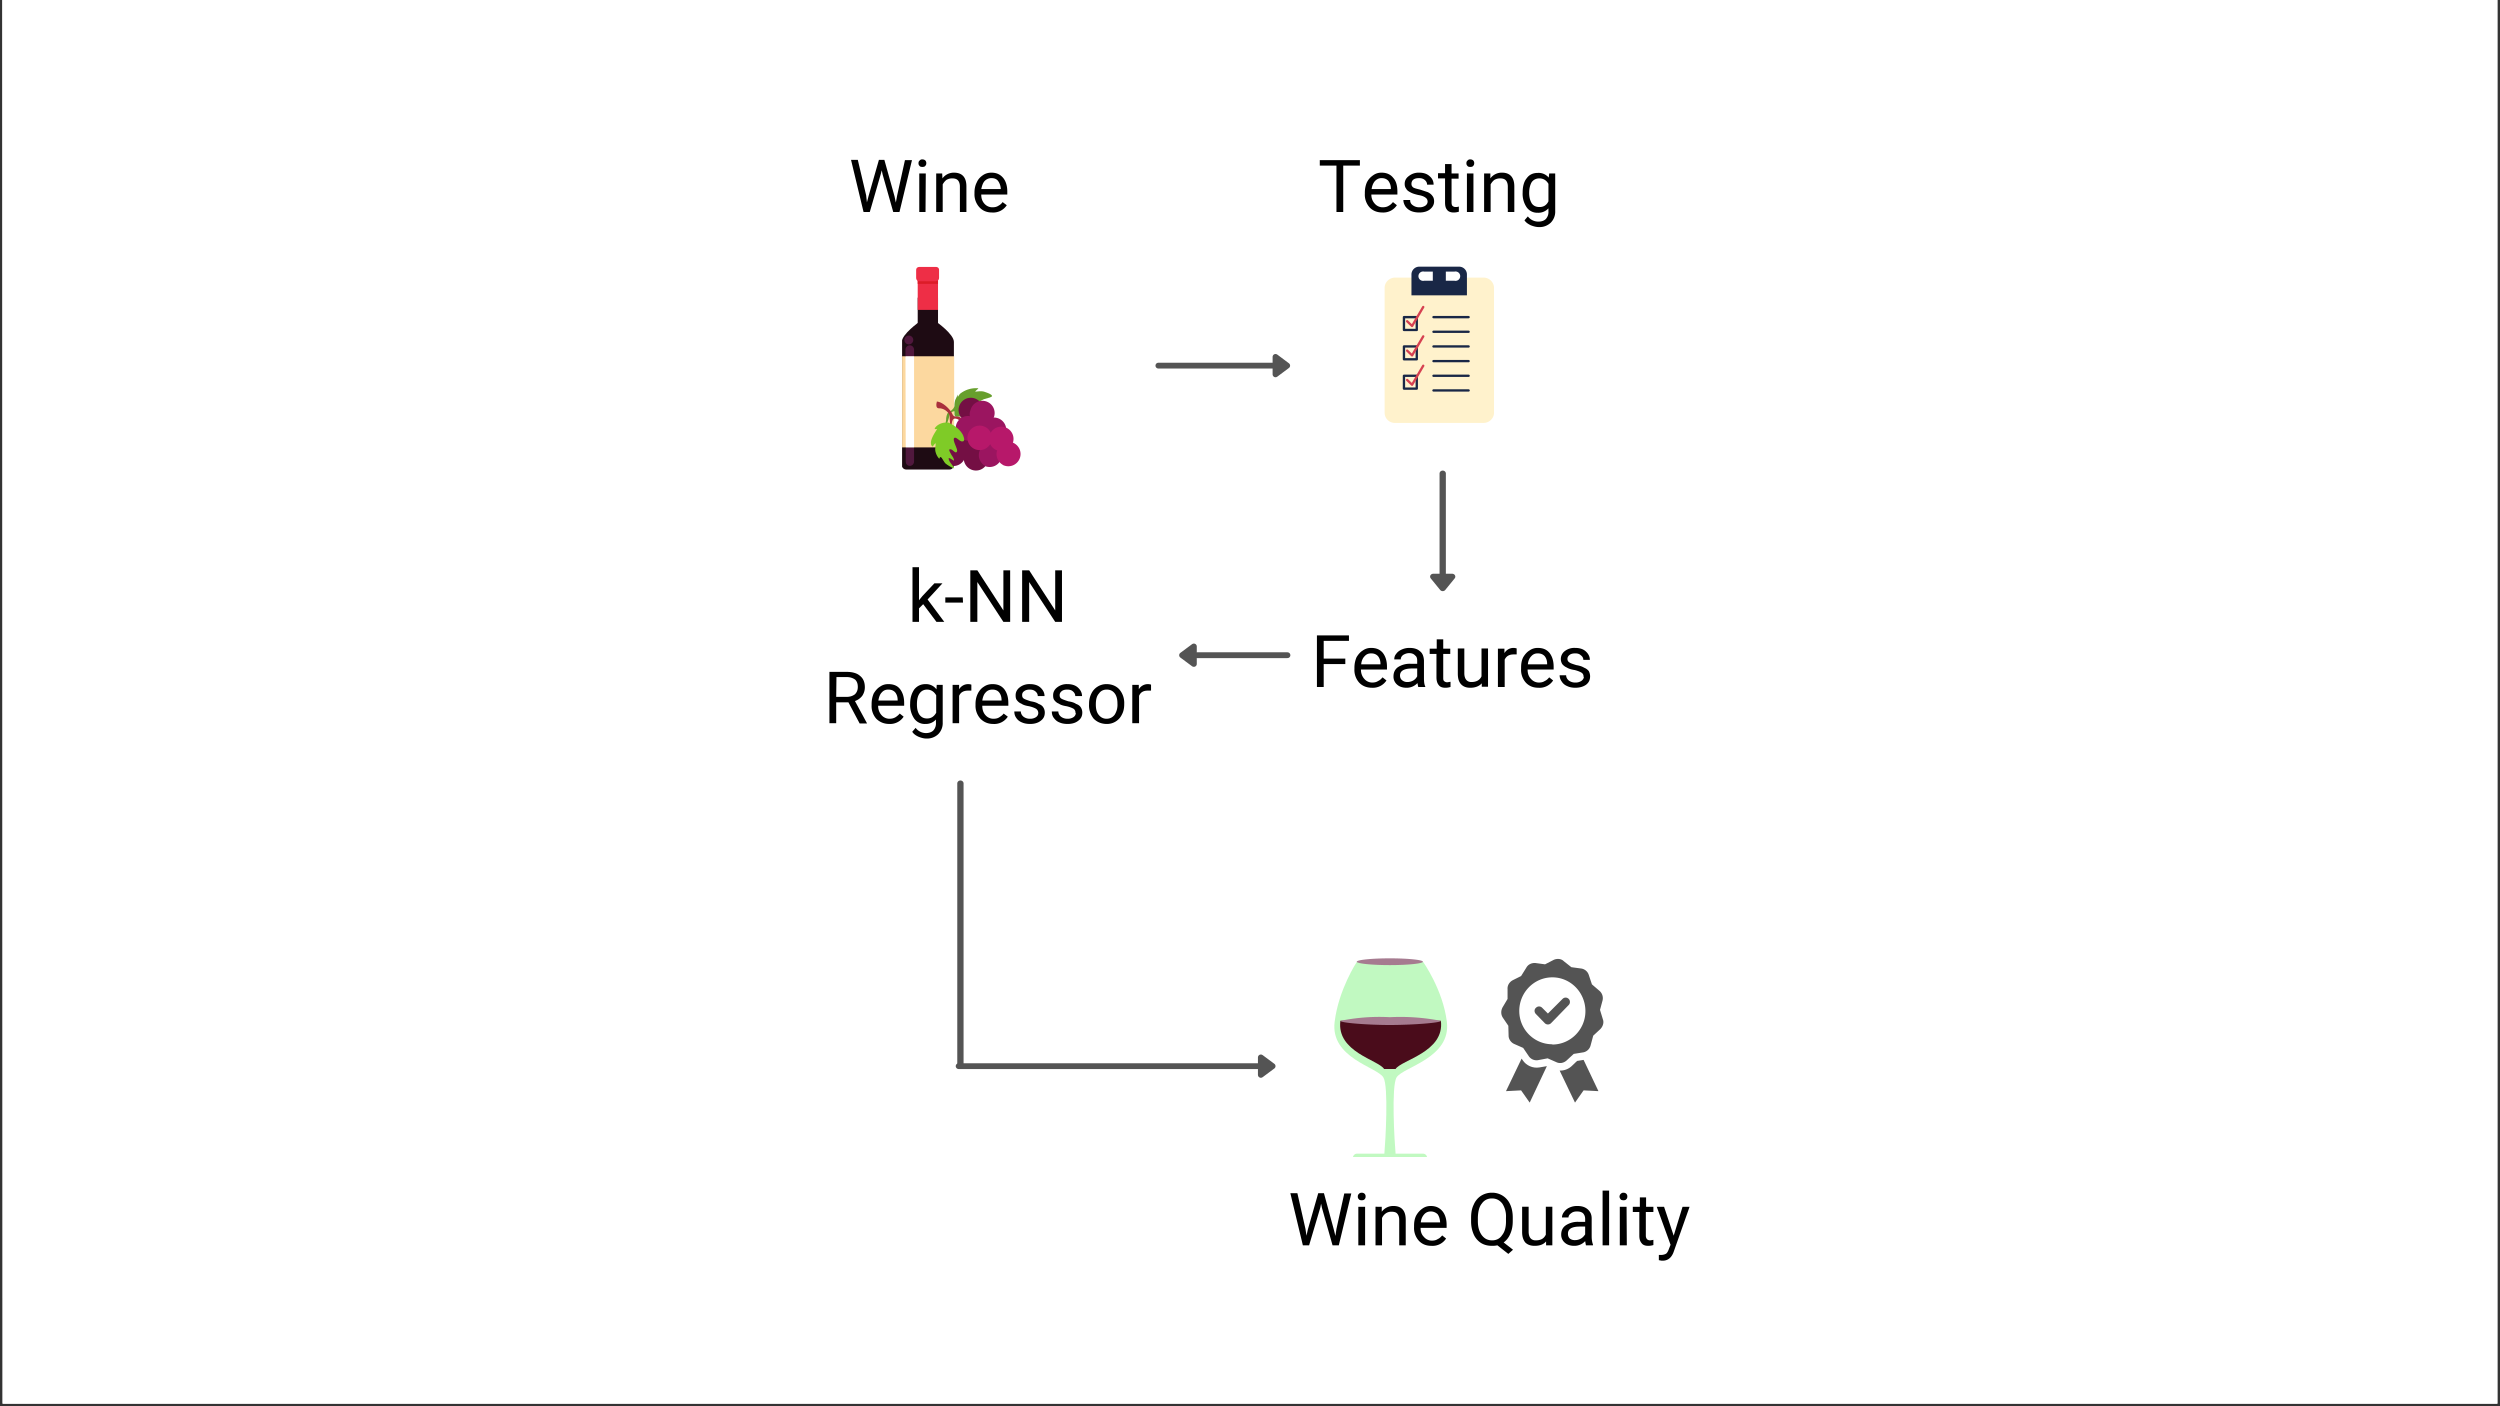 <svg xmlns="http://www.w3.org/2000/svg" width="1280" viewBox="0 0 960 540" height="720" version="1.0"><rect x="0" y="0" width="960" height="540" fill="#333333" stroke="none"/><defs><clipPath id="a"><path d="M.9 0H959v539H1zm0 0"/></clipPath><clipPath id="b"><path d="M346.4 123H367v58h-20.6zm0 0"/></clipPath><clipPath id="c"><path d="M351 102.5h10v5.5h-10zm0 0"/></clipPath><clipPath id="d"><path d="M346.4 136H367v36h-20.6zm0 0"/></clipPath><clipPath id="e"><path d="M531.7 106h42v56.4h-42zm0 0"/></clipPath><clipPath id="f"><path d="M541 102.5h23V114h-23zm0 0"/></clipPath><clipPath id="g"><path d="M512 369h44v75.3h-44zm0 0"/></clipPath><clipPath id="h"><path d="M578 406h17v17.4h-17zm0 0"/></clipPath><clipPath id="i"><path d="M598 406h16v17.4h-16zm0 0"/></clipPath><clipPath id="j"><path d="M576.3 368H616v41h-39.7zm0 0"/></clipPath></defs><g clip-path="url(#a)" fill="#fff"><path d="M.9 0H959v539H1zm0 0"/><path d="M.9 0H959v539H1zm0 0"/></g><path fill="#1e0b13" d="M360.2 127h-7.8v-12.7h7.8v12.8"/><path fill="#ee2e46" d="M360.2 119h-7.8v-12.3h7.8v12.2"/><path fill="#dc1c28" d="M360.2 109h-7.8v-3.4h7.8v3.4"/><g clip-path="url(#b)"><path fill="#1e0b13" d="M359.7 123.6H353s-6.7 4.7-6.7 7.7v47.3c0 1 .8 1.7 1.7 1.7h16.6c1 0 1.7-.8 1.7-1.7v-47.3c0-3-6.7-7.7-6.7-7.7"/></g><g clip-path="url(#c)"><path fill="#ee2e46" d="M359.6 108H353c-.7 0-1.2-.6-1.2-1.2v-3.2c0-.6.5-1.1 1.2-1.1h6.5c.6 0 1.1.5 1.1 1v3.3c0 .6-.5 1.1-1.1 1.1"/></g><g clip-path="url(#d)"><path fill="#fcd89f" d="M346.4 171.8h20v-35h-20zm0 0"/></g><path fill="#50183d" d="M349.4 178.9c-1 0-1.6-.8-1.6-1.6v-5.5h3.2v5.5c0 .8-.7 1.6-1.6 1.6m1.6-42h-3.3v-2.6c0-1 .8-1.7 1.7-1.7.9 0 1.6.8 1.6 1.7v2.5"/><path fill="#fff" d="M347.8 171.8h3.2v-35h-3.3zm0 0"/><path fill="#50183d" d="M349.4 132.2a1.7 1.7 0 110-3.3 1.7 1.7 0 010 3.3"/><path fill="#679f2d" d="M364.7 158.3c0 1.5-.6 3-1 4.3l-.7 4.2c-.2 1.6-.3 3.2-.6 4.6 0-2.3.5-4.6.5-6.9 0-1 .2-2.1.4-3.2 0-1 .2-2.4 1-3.1.2 0 .4.1.5.4"/><path fill="#679f2d" d="M366.6 157.9c-1 0-2.2 1-2.9 1.6.6-1.6 2.5-2 2.8-3.6 0-.8.1-1.5.3-2.3l1-2.1v.9c.3-.3.6-1 1-1.3a9.9 9.9 0 016.9-2c-.3.5-1 .8-1.2 1.3 1.2-.1 2.2-.3 3.4 0 .5.2 3.3 1 3 1.8-.1.2-1.2.6-1.4.6l-1.7.5c-.4.2-2.7 1.3-2.7 2 2 1.5-2 1.1-2 2.5 0 .4.4.7 0 1-.3.3-.8.1-1.2.2-.2 0-1 0-1.1.2-.2.3 0 .8 0 1.1l-1.5-.3c-.5-.1-1 0-1.6 0-1.7.2-1-1.3-1.3-2.4"/><path fill="#a92f3c" d="M359.7 154.2c2.1.1 4.5 2.4 5.6 4 .5.8.6 1.7 1.6 1.7s1.8.1 2.6 1c0 .1-.4.8-.6.8-.2 0-.9-.6-1.1-.7-.8-.3-1.6-.5-2 .4-.7 1.5-.2 3.6.2 5-.3-.2-1.2-.4-1.4-.7-.2-.3 0-1.2 0-1.5.2-1.1.2-2.1.1-3.2 0-1 0-1.9-.8-2.7a4.7 4.7 0 00-2.9-1.5c-.7 0-1.2 0-1.4-.8-.1-.7 0-1.4.3-2"/><path fill="#740f44" d="M367.6 173.6a4.7 4.7 0 103.3-8.7 4.7 4.7 0 00-3.3 8.7"/><path fill="#740f44" d="M372.5 180.1a4.7 4.7 0 103.3-8.7 4.7 4.7 0 00-3.3 8.7"/><path fill="#740f44" d="M364.5 178.6c2.4 1 5.1-.3 6-2.7a4.7 4.7 0 10-6 2.7m6.1-17a4.7 4.7 0 103.4-8.7 4.7 4.7 0 00-3.4 8.7"/><path fill="#9b1560" d="M369.5 168.6a4.7 4.7 0 103.4-8.7 4.7 4.7 0 00-3.4 8.7"/><path fill="#9b1560" d="M375.4 163.5c2.4.9 5-.3 6-2.7a4.7 4.7 0 10-8.7-3.4c-1 2.4.3 5.1 2.7 6"/><path fill="#9b1560" d="M379.5 169.2a4.7 4.7 0 103.4-8.7 4.7 4.7 0 00-3.4 8.7m-1.2 9.8a4.7 4.7 0 103.3-8.8 4.7 4.7 0 00-3.3 8.7"/><path fill="#b7186a" d="M374 172.3a4.7 4.7 0 103.4-8.7 4.7 4.7 0 00-3.4 8.7"/><path fill="#b7186a" d="M382.3 172.7a4.7 4.7 0 103.4-8.7 4.7 4.7 0 00-3.4 8.7"/><path fill="#b7186a" d="M385 178.5a4.7 4.7 0 103.4-8.7 4.7 4.7 0 00-3.3 8.7"/><path fill="#7fcb27" d="M363.8 162.1c2.3 1 4.8 2.6 6 5 .3.8 1 2.5-.4 2.4-.9 0-2-1.6-2.8-1.4-1 .3.4 3 .6 3.7.2.5.7 1.7-.1 1.9-.5.1-1.3-1-1.8-1.1-1.6-.5-.3 1.3 0 2 .3.5 1.2 1.6 1 2.3-.6-.3-1.4-1-2-1-.1 1.5 1.7 2.6 2.1 4-1-.4-2.5-1.2-3.4-2-.7-.7-1.8-3.7-2.3-1.7a5.8 5.8 0 01-1.4-2.5c-.4-1.2 0-2.3 0-3.5-.5.3-.8.9-1.2 1.3-1.9-1.5 1-5.5 1.8-6.8-.3.1-.8.2-1-.1.7-1.5 3.3-2.7 5-2.2"/><path stroke-linecap="round" transform="matrix(2.24 0 0 2.234 443.7 140.4)" fill="none" d="M.5 0h19.6" stroke="#545454"/><path stroke-linecap="round" transform="matrix(2.24 0 0 2.234 495.4 140.4)" fill="#545454" stroke-linejoin="round" d="M-2.5-1.5l2 1.5-2 1.5zm0 0" stroke="#545454"/><path stroke-linecap="round" transform="matrix(0 2.229 -2.422 0 554 180.7)" fill="none" d="M.5 0h17.3" stroke="#545454"/><path stroke-linecap="round" transform="matrix(0 2.229 -2.422 0 554 227)" fill="#545454" stroke-linejoin="round" d="M-2.5-1.5l2 1.5-2 1.5zm0 0" stroke="#545454"/><path stroke-linecap="round" transform="matrix(2.251 0 0 2.234 367 409.4)" fill="none" d="M.5 0h51" stroke="#545454"/><path stroke-linecap="round" transform="matrix(2.251 0 0 2.234 489.8 409.4)" fill="#545454" stroke-linejoin="round" d="M-2.5-1.5l2 1.5-2 1.5zm0 0" stroke="#545454"/><path stroke-linecap="round" transform="matrix(0 2.253 -2.422 0 368.8 299.7)" fill="none" d="M.5 0h47.9" stroke="#545454"/><path stroke-linecap="round" transform="matrix(-2.255 0 0 -2.234 495.5 251.6)" fill="none" d="M.5 0h15.4" stroke="#545454"/><path stroke-linecap="round" transform="matrix(-2.255 0 0 -2.234 452.8 251.6)" fill="#545454" stroke-linejoin="round" d="M-2.5-1.5l2 1.5-2 1.5zm0 0" stroke="#545454"/><g clip-path="url(#e)"><path fill="#fff2cc" d="M569.7 162.4h-34a3.9 3.9 0 01-4-4v-47.9c0-2.1 1.8-3.9 4-3.9h34c2.2 0 4 1.8 4 4v47.9c0 2.1-1.8 3.9-4 3.9"/></g><path fill="#fff2cc" d="M569.7 157.1h-34V112h34v45"/><g clip-path="url(#f)"><path fill="#192746" d="M563.4 113.4H542v-8a3 3 0 013-3h15.3a3 3 0 013 3v8"/></g><path fill="#fff" d="M550.2 104.3h-3.3a1.8 1.8 0 100 3.5h3.3v-3.5m8.3 0h-3.3v3.5h3.3a1.8 1.8 0 100-3.5"/><path stroke-linecap="round" transform="matrix(.03 0 0 -.03 496.5 196.6)" fill="none" d="M1798.6 2494.1h449.5m-449.5-187.6h449.5m-449.5-187.8h449.5M1798.6 1931h449.5m-449.5-187.7h449.5m-449.5-187.7h449.5" stroke="#192746" stroke-width="30" stroke-miterlimit="10"/><path stroke-linecap="round" transform="matrix(.03 0 0 -.03 496.5 196.6)" fill="none" stroke-linejoin="round" d="M1584.7 2330h-164.1v164.1h164.1zm0-375.4h-164.1v164.1h164.1zm0-375.4h-164.1v164.1h164.1zm0 0" stroke="#192746" stroke-width="30" stroke-miterlimit="10"/><path stroke-linecap="round" transform="matrix(.03 0 0 -.03 496.5 196.6)" fill="none" stroke-linejoin="round" d="M1461.3 2441.5l63.4-60.9 142.8 243.3m-206.2-558.4l63.4-60.8 142.8 243.2m-206.2-558.3l63.4-60.8 142.8 243.1" stroke="#d64151" stroke-width="30" stroke-miterlimit="10"/><g clip-path="url(#g)"><path fill="#c1f9c1" d="M531.2 413.7c2.1 3.4.8 24.8.4 29.3H521c-.7 0-1.3.6-1.5 1.3H548c-.1-.7-.8-1.3-1.5-1.3h-10.6c-.4-4.5-1.7-25.9.4-29.3 2.5-4 21-7.4 19.3-21.3-1.5-12.3-9.1-23-9.1-23H521s-7 10.6-8.5 23c-1.7 13.9 16.2 17.3 18.7 21.3"/></g><path fill="#4a0c1b" d="M553.3 392h-38.6c-1.5 12 14.6 15 16.8 18.5h4.4c2.2-3.5 18.9-6.5 17.4-18.5"/><path fill="#a67b90" d="M546.4 369.3c0 .7-5.7 1.3-12.7 1.3-7 0-12.7-.6-12.7-1.3 0-.7 5.7-1.3 12.7-1.3 7 0 12.7.6 12.7 1.3m6.9 22.7c0 .8-11.3 1.6-19.6 1.6s-19-.8-19-1.6a75 75 0 0119-1.4 81 81 0 0119.6 1.4"/><path fill="#545454" d="M600 383.6l-5.6 5.6-2.2-2.2c-.7-.7-1.7-.7-2.4 0-.7.6-.7 1.7 0 2.4l3.4 3.5a1.7 1.7 0 002.4 0l6.8-7c.6-.6.6-1.7 0-2.3-.7-.7-1.7-.7-2.4 0"/><g clip-path="url(#h)"><path fill="#545454" d="M591.1 409.9c-2.5.4-5-.7-6.4-2.8l-.4-.6-6 12.5 5.8-.3 3.3 4.7 6.6-14-2.9.5"/></g><g clip-path="url(#i)"><path fill="#545454" d="M605.6 407.4l-2.1 2a6.4 6.4 0 01-4.4 1.7h-.2l5.9 12.3 3.3-4.7 5.7.3-5.7-12-2.5.4"/></g><g clip-path="url(#j)"><path fill="#545454" d="M596.1 401c-7 0-12.7-5.7-12.7-12.8 0-7.1 5.7-12.9 12.7-12.9 7 0 12.7 5.8 12.7 13 0 7-5.7 12.8-12.7 12.8zm19.4-9.6l-1.1-3.6 1-3.7c.3-1.4-.2-2.8-1.3-3.7l-2.8-2.4-1.2-3.6a3.6 3.6 0 00-3-2.5l-3.7-.5-2.9-2.3c-1-1-2.6-1.1-3.9-.5l-3.3 1.7-3.7-.5c-1.4-.1-2.8.5-3.5 1.8l-2 3.2-3.2 1.6c-1.3.7-2.1 2-2 3.4v3.8l-1.9 3.2c-.7 1.3-.7 2.8.1 4l2.1 3.1.1 3.8c0 1.4 1 2.7 2.2 3.2l3.4 1.5 2.1 3.1a3.6 3.6 0 003.6 1.6l3.7-.7 3.4 1.5c1.3.6 2.8.3 3.9-.7l2.7-2.5 3.7-.6a3.6 3.6 0 002.8-2.7l1-3.7 2.7-2.5c1-1 1.5-2.5 1-3.8"/></g><path d="M522.2 63.6h-6.4v17.8h-2.6V63.6h-6.4v-2.1h15.4zm8.7 18c-2 0-3.7-.6-5-2a7.3 7.3 0 01-1.8-5.2v-.5c0-1.4.3-2.8.8-3.9.6-1.2 1.4-2 2.4-2.7 1-.7 2-1 3.2-1 2 0 3.5.7 4.5 2 1.1 1.2 1.6 3 1.6 5.3v1.1h-10c0 1.5.5 2.6 1.3 3.5a4 4 0 003.1 1.4c.9 0 1.7-.2 2.3-.6.6-.3 1.1-.8 1.6-1.4l1.5 1.2a6.2 6.2 0 01-5.5 2.8zm-.4-13.2c-1 0-1.8.4-2.5 1.1-.7.8-1.1 1.8-1.3 3.1h7.4v-.2c0-1.2-.4-2.2-1-3-.7-.7-1.5-1-2.6-1zm17.7 9c0-.6-.3-1.2-.8-1.5-.5-.4-1.4-.8-2.7-1-1.3-.3-2.3-.6-3-1-.8-.4-1.4-.8-1.7-1.4-.4-.5-.6-1.1-.6-1.9 0-1.2.5-2.2 1.6-3a6 6 0 013.9-1.3c1.7 0 3 .4 4 1.3 1.1.9 1.6 2 1.6 3.3H548c0-.7-.3-1.3-.9-1.8-.6-.5-1.3-.7-2.2-.7-1 0-1.7.2-2.2.6-.5.4-.7 1-.7 1.6 0 .6.2 1 .7 1.4.5.3 1.3.5 2.6.8l3 1c.8.4 1.4.9 1.8 1.5.4.5.6 1.2.6 2 0 1.3-.6 2.3-1.6 3.1-1 .8-2.4 1.2-4.1 1.2-1.2 0-2.3-.2-3.2-.6-.9-.4-1.6-1-2.1-1.7-.5-.8-.8-1.6-.8-2.5h2.6c0 .9.3 1.5 1 2a4 4 0 002.5.8 4 4 0 002.3-.6c.6-.4.9-1 .9-1.6zm9.2-14.4v3.6h2.7v2h-2.7v9.1c0 .6.1 1 .3 1.3.3.3.7.5 1.3.5.3 0 .7 0 1.2-.2v2c-.7.2-1.3.3-2 .3-1 0-2-.3-2.5-1-.6-.7-.8-1.6-.8-2.9v-9.2h-2.7v-2h2.7V63zm8.4 18.4h-2.5V66.6h2.5zm-2.7-18.7c0-.4.1-.8.4-1 .2-.3.6-.5 1-.5.6 0 1 .2 1.2.4.3.3.4.7.4 1 0 .5-.1.8-.4 1.1-.2.3-.6.4-1.1.4-.5 0-.9-.1-1.1-.4-.3-.3-.4-.6-.4-1zm9.2 3.9v1.9a5.4 5.4 0 014.5-2.2c3 0 4.7 1.8 4.7 5.3v9.8H579v-9.8c0-1-.3-1.9-.8-2.4s-1.2-.7-2.2-.7c-.8 0-1.5.2-2.2.6-.6.5-1 1-1.4 1.7v10.6h-2.5V66.6zm12.4 7.3c0-2.3.5-4.2 1.6-5.5 1-1.4 2.5-2 4.2-2a5 5 0 014.2 1.8l.2-1.6h2.3V81a6 6 0 01-1.7 4.5 6.2 6.2 0 01-4.6 1.7c-1 0-2.1-.3-3.1-.7-1-.5-1.8-1-2.4-1.9l1.3-1.5a5 5 0 004 2c1.2 0 2.2-.3 2.9-1a4 4 0 001-3V80a5.2 5.2 0 01-4.1 1.7 5 5 0 01-4.2-2 9.2 9.2 0 01-1.6-5.7zm2.5.2c0 1.7.4 3 1 4 .7 1 1.7 1.4 3 1.4 1.5 0 2.7-.7 3.4-2.2v-6.7c-.8-1.4-2-2.1-3.5-2.1-1.2 0-2.2.5-2.9 1.4-.6 1-1 2.4-1 4.2zm-254.6.9l.3 2.7.6-2.3 4-14h2.1l3.9 14 .5 2.4.5-2.7 3-13.6h2.7l-4.8 19.9H343l-4.1-14.5-.3-1.5-.4 1.5-4.2 14.5h-2.4l-4.8-20h2.6zm22.8 6.4H353V66.6h2.5zm-2.7-18.7c0-.4.1-.8.4-1 .2-.3.6-.5 1-.5.6 0 1 .2 1.2.4.3.3.4.7.4 1 0 .5-.1.8-.4 1.1-.2.3-.6.4-1.1.4-.5 0-.9-.1-1.1-.4-.3-.3-.4-.6-.4-1zm9.1 3.9l.1 1.9a5.4 5.4 0 014.4-2.2c3.2 0 4.8 1.8 4.8 5.3v9.8h-2.5v-9.8c0-1-.3-1.9-.8-2.4s-1.2-.7-2.2-.7c-.8 0-1.5.2-2.2.6-.6.5-1 1-1.4 1.7v10.6h-2.5V66.6zm19.2 15c-2 0-3.6-.6-4.9-2a7.3 7.3 0 01-1.9-5.2v-.5c0-1.4.3-2.8.9-3.9.5-1.2 1.3-2 2.3-2.7 1-.7 2.1-1 3.3-1 2 0 3.4.7 4.5 2 1 1.2 1.6 3 1.6 5.3v1.1h-10c0 1.5.4 2.6 1.2 3.5a4 4 0 003.1 1.4c1 0 1.7-.2 2.3-.6.6-.3 1.2-.8 1.6-1.4l1.6 1.2a6.2 6.2 0 01-5.6 2.8zm-.3-13.2c-1 0-1.9.4-2.6 1.1-.7.8-1 1.8-1.3 3.1h7.5v-.2c-.1-1.2-.5-2.2-1.1-3-.6-.7-1.4-1-2.5-1zM354.5 232l-1.6 1.6v5.2h-2.5v-21h2.5v12.7l1.3-1.6 4.6-4.9h3.1l-5.7 6.2 6.4 8.6h-3zm15.3-.6H363v-2h6.7zm18.1 7.4h-2.6l-10-15.3v15.3h-2.7V219h2.7l10 15.4V219h2.6zm19.9 0h-2.6l-10-15.3v15.3h-2.7V219h2.7l10 15.4V219h2.6zm-82 30.9h-4.7v8h-2.6V258h6.6c2.2 0 4 .5 5.1 1.5 1.3 1 1.9 2.5 1.9 4.4 0 1.3-.4 2.4-1 3.3a6 6 0 01-2.8 2l4.6 8.5v.1h-2.8zm-4.7-2.1h4c1.4 0 2.4-.4 3.2-1 .7-.7 1.1-1.6 1.1-2.8 0-1.2-.3-2.1-1-2.8-.8-.6-1.9-1-3.2-1h-4zm20.4 10.4c-2 0-3.7-.7-5-2a7.3 7.3 0 01-1.8-5.2v-.5c0-1.5.3-2.8.8-4 .6-1 1.4-2 2.4-2.6 1-.7 2-1 3.2-1 2 0 3.5.6 4.5 1.9 1 1.3 1.6 3 1.6 5.4v1h-10c0 1.5.5 2.7 1.3 3.6a4 4 0 003.1 1.4c.9 0 1.6-.2 2.3-.6.6-.4 1.1-.8 1.6-1.4l1.5 1.2a6.2 6.2 0 01-5.5 2.8zm-.4-13.2c-1 0-1.8.3-2.5 1.1-.7.7-1.1 1.8-1.3 3.1h7.4v-.2c0-1.3-.4-2.3-1-3-.7-.7-1.5-1-2.6-1zm8.4 5.4c0-2.3.6-4 1.6-5.5 1.1-1.3 2.5-2 4.3-2a5 5 0 014.2 2l.1-1.7h2.3v14.4a6 6 0 01-1.7 4.5 6.2 6.2 0 01-4.6 1.7c-1 0-2-.3-3-.7-1.1-.5-1.9-1.1-2.4-1.9l1.3-1.5a5 5 0 004 2c1.2 0 2.2-.4 2.8-1a4 4 0 001-3v-1.2a5.2 5.2 0 01-4 1.7 5 5 0 01-4.3-2 9.2 9.2 0 01-1.6-5.8zm2.6.3c0 1.7.3 3 1 4 .7.9 1.6 1.4 2.9 1.4 1.6 0 2.7-.8 3.5-2.2V267c-.8-1.4-2-2.2-3.5-2.2-1.2 0-2.2.5-2.9 1.5-.7 1-1 2.3-1 4.2zm20.9-5.3h-1.3c-1.6 0-2.8.6-3.4 2v10.5h-2.5V263h2.5v1.7a4 4 0 014.7-1.8zm8.4 12.8c-2 0-3.6-.7-4.9-2a7.3 7.3 0 01-1.9-5.2v-.5c0-1.5.3-2.8.9-4 .5-1 1.3-2 2.3-2.6 1-.7 2.1-1 3.3-1 2 0 3.4.6 4.5 1.9 1 1.3 1.6 3 1.6 5.4v1h-10c0 1.5.4 2.7 1.2 3.6a4 4 0 003.1 1.4c1 0 1.7-.2 2.3-.6.6-.4 1.2-.8 1.6-1.4l1.6 1.2a6.2 6.2 0 01-5.6 2.8zm-.3-13.2c-1 0-1.9.3-2.6 1.1-.7.7-1.1 1.8-1.3 3.1h7.4v-.2c0-1.3-.4-2.3-1-3-.6-.7-1.5-1-2.5-1zm17.6 9c0-.7-.3-1.2-.8-1.6-.5-.3-1.4-.7-2.7-1-1.3-.2-2.3-.5-3-1-.8-.3-1.3-.8-1.7-1.3-.4-.5-.5-1.1-.5-1.9 0-1.2.5-2.2 1.5-3a6 6 0 014-1.3c1.6 0 3 .4 4 1.3s1.6 2 1.6 3.3h-2.6c0-.7-.3-1.3-.9-1.8-.6-.5-1.3-.7-2.2-.7-.9 0-1.6.2-2.1.6-.6.4-.8.9-.8 1.5 0 .7.2 1.1.7 1.4.5.3 1.4.6 2.6 1 1.3.2 2.3.5 3 1 .9.3 1.5.8 1.8 1.3.4.6.6 1.3.6 2 0 1.4-.5 2.4-1.6 3.2-1 .8-2.4 1.2-4 1.2-1.3 0-2.3-.2-3.2-.6-1-.4-1.7-1-2.2-1.8-.5-.7-.7-1.5-.7-2.4h2.5c0 .8.4 1.5 1 2a4 4 0 002.5.8 4 4 0 002.3-.6c.6-.4.9-1 .9-1.6zm14.3 0c0-.7-.2-1.2-.7-1.6-.5-.3-1.4-.7-2.7-1-1.3-.2-2.3-.5-3-1-.8-.3-1.3-.8-1.7-1.3-.4-.5-.5-1.1-.5-1.9 0-1.2.5-2.2 1.5-3a6 6 0 014-1.3c1.6 0 3 .4 4 1.3s1.6 2 1.6 3.3h-2.6c0-.7-.3-1.3-.9-1.8-.5-.5-1.3-.7-2.2-.7-.9 0-1.6.2-2.1.6-.5.4-.8.9-.8 1.5 0 .7.2 1.1.7 1.4.5.3 1.4.6 2.6 1 1.3.2 2.3.5 3 1 .9.3 1.5.8 1.8 1.3.4.6.6 1.3.6 2 0 1.4-.5 2.4-1.6 3.2-1 .8-2.4 1.2-4 1.2-1.3 0-2.3-.2-3.2-.6-1-.4-1.6-1-2.2-1.8-.5-.7-.7-1.5-.7-2.4h2.5c0 .8.4 1.5 1 2a4 4 0 002.5.8 4 4 0 002.3-.6c.6-.4.9-1 .9-1.6zm5.2-3.6c0-1.4.3-2.7.9-3.9a6.4 6.4 0 015.8-3.6c2 0 3.7.7 4.9 2a8 8 0 011.9 5.6v.2c0 1.5-.3 2.8-.9 3.9a6.3 6.3 0 01-5.8 3.6c-2 0-3.7-.7-5-2a8 8 0 01-1.8-5.6zm2.6.3c0 1.7.3 3 1.1 4s1.8 1.5 3 1.5c1.3 0 2.3-.5 3.1-1.5a7 7 0 001.1-4.3c0-1.6-.3-3-1.1-4s-1.8-1.4-3-1.4c-1.3 0-2.3.5-3 1.5-.9 1-1.2 2.4-1.2 4.2zm21.2-5.3h-1.3c-1.6 0-2.7.6-3.3 2v10.5h-2.6V263h2.5v1.7a4 4 0 014.7-1.8zm59.3 206.7l.4 2.6.5-2.3 4-14h2.2l3.8 14 .6 2.4.4-2.7 3-13.6h2.7l-4.8 19.9h-2.4l-4.1-14.5-.3-1.5-.3 1.5-4.3 14.5h-2.4l-4.8-20h2.7zm22.9 6.3h-2.6v-14.8h2.6zm-2.8-18.7c0-.4.1-.8.4-1 .2-.3.6-.5 1.1-.5.5 0 .9.2 1.1.4.3.3.4.7.4 1 0 .5-.1.8-.4 1.1-.2.3-.6.4-1.1.4-.5 0-.9-.1-1.1-.4-.3-.3-.4-.6-.4-1zm9.2 3.9v1.9a5.4 5.4 0 014.5-2.2c3.1 0 4.7 1.8 4.7 5.3v9.8h-2.5v-9.8c0-1-.3-1.9-.8-2.4-.4-.5-1.2-.7-2.2-.7-.8 0-1.5.2-2.1.6-.7.5-1.1 1-1.5 1.8v10.5h-2.5v-14.8zm19.1 15c-2 0-3.6-.6-4.9-2a7.3 7.3 0 01-1.8-5.2v-.5c0-1.4.2-2.7.8-3.9.6-1.1 1.4-2 2.4-2.7 1-.7 2-1 3.2-1 2 0 3.4.7 4.5 2 1 1.2 1.6 3 1.6 5.3v1.1h-10c0 1.5.4 2.6 1.3 3.5a4 4 0 003 1.4c1 0 1.7-.2 2.3-.6.7-.3 1.2-.8 1.7-1.4l1.5 1.2a6.2 6.2 0 01-5.6 2.8zm-.3-13.2c-1 0-1.9.4-2.5 1.1-.7.8-1.2 1.8-1.3 3.1h7.4v-.2c-.1-1.2-.4-2.2-1-3-.7-.6-1.5-1-2.6-1zm31.5 3.7c0 1.9-.3 3.5-1 5a7.6 7.6 0 01-2.5 3.2l3.6 2.8-1.8 1.6-4.2-3.3a9 9 0 01-2 .2c-1.6 0-3-.3-4.3-1.1a7.6 7.6 0 01-2.8-3.3c-.6-1.4-1-3-1-5v-1.4c0-1.9.3-3.6 1-5a7.5 7.5 0 012.8-3.4 7.6 7.6 0 014.2-1.2 7.5 7.5 0 017 4.5c.7 1.5 1 3.2 1 5.1zm-2.6-1.3a9 9 0 00-1.4-5.4c-1-1.3-2.3-2-4-2-1.7 0-3 .7-3.9 2-1 1.2-1.4 3-1.5 5.2v1.5c0 2.3.5 4 1.5 5.4 1 1.3 2.2 2 4 2 1.6 0 3-.7 3.8-2 1-1.2 1.5-3 1.5-5.2zm15.4 9.1c-1 1.2-2.5 1.7-4.4 1.7-1.5 0-2.7-.4-3.6-1.3-.8-1-1.2-2.3-1.2-4v-9.7h2.5v9.5c0 2.3 1 3.4 2.7 3.4 2 0 3.2-.7 3.9-2.2v-10.7h2.5v14.8h-2.4zm15.3 1.5l-.3-1.6a5.6 5.6 0 01-4.2 1.8c-1.5 0-2.7-.4-3.6-1.2a4 4 0 01-1.4-3.1c0-1.6.6-2.8 1.8-3.6a8.3 8.3 0 015-1.3h2.4v-1.1c0-1-.3-1.6-.8-2.2-.6-.5-1.3-.7-2.4-.7-.9 0-1.6.2-2.2.7-.6.4-1 1-1 1.6h-2.5c0-.7.3-1.5.8-2.1.5-.7 1.2-1.3 2.1-1.7a7 7 0 013-.6c1.7 0 3 .4 4 1.3s1.5 2 1.5 3.5v6.8c0 1.4.2 2.4.5 3.2v.3zm-4.1-2c.8 0 1.5-.2 2.2-.6.7-.4 1.2-1 1.6-1.6v-3h-2c-3.1 0-4.6.9-4.6 2.7 0 .8.2 1.4.7 1.9a3 3 0 002 .6zm13 2h-2.5v-21h2.5zm6.8 0H622v-14.8h2.6zm-2.8-18.7c0-.4.2-.8.4-1 .3-.3.6-.5 1.1-.5.5 0 .9.2 1.1.4.3.3.4.7.4 1 0 .5-.1.8-.4 1.1-.2.3-.6.4-1 .4-.6 0-1-.1-1.2-.4-.2-.3-.4-.6-.4-1zm10.2.3v3.6h2.8v2H632v9.1c0 .6.2 1 .4 1.3.3.3.7.5 1.3.5l1.2-.2v2c-.7.2-1.3.3-2 .3-1.1 0-2-.3-2.5-1-.6-.7-.9-1.6-.9-2.9v-9.1H627v-2h2.7v-3.6zm10.6 14.7l3.4-11.1h2.7l-6 17c-.8 2.5-2.3 3.7-4.3 3.7h-.5l-1-.2v-2h.8c.8 0 1.5-.2 2-.5.4-.3.8-1 1.1-1.9l.6-1.5-5.3-14.6h2.8zM516.6 255h-8.3v8.8h-2.6V244H518v2.1h-9.7v6.8h8.3zm10.3 9.1c-2 0-3.7-.6-5-2a7.3 7.3 0 01-1.8-5.2v-.5c0-1.5.3-2.8.8-4 .6-1 1.4-2 2.4-2.6 1-.7 2-1 3.2-1 2 0 3.4.6 4.5 1.9 1 1.3 1.6 3 1.6 5.4v1h-10c0 1.5.5 2.7 1.3 3.6a4 4 0 003 1.4c1 0 1.7-.2 2.3-.6.7-.3 1.2-.8 1.7-1.4l1.5 1.2a6.2 6.2 0 01-5.5 2.8zm-.4-13.2c-1 0-1.8.3-2.5 1.1-.7.7-1.2 1.8-1.3 3.1h7.4v-.2c0-1.3-.4-2.3-1-3-.7-.7-1.5-1-2.6-1zm18.1 12.9l-.3-1.5a5.6 5.6 0 01-4.2 1.8c-1.5 0-2.7-.4-3.6-1.2a4 4 0 01-1.4-3.2c0-1.5.6-2.7 1.7-3.5a8.3 8.3 0 015-1.3h2.4v-1.2c0-.9-.2-1.6-.8-2-.5-.6-1.3-.9-2.3-.9-.9 0-1.6.3-2.3.7-.6.5-.9 1-.9 1.7h-2.5c0-.8.2-1.5.8-2.2.5-.7 1.2-1.2 2.1-1.6a7 7 0 013-.6c1.7 0 3 .4 4 1.3 1 .8 1.4 2 1.5 3.5v6.8c0 1.3.1 2.4.5 3.2v.2zm-4.1-1.9c.7 0 1.5-.2 2.2-.6.7-.4 1.2-1 1.5-1.6v-3h-2c-3 0-4.6.9-4.6 2.7 0 .8.3 1.4.8 1.8a3 3 0 002 .7zm13.7-16.4v3.6h2.7v2h-2.7v9c0 .7 0 1.1.3 1.4.3.3.7.5 1.3.5l1.2-.2v2c-.7.2-1.3.3-2 .3-1.1 0-2-.3-2.5-1-.6-.7-.9-1.7-.9-3v-9H549v-2h2.7v-3.6zm14.8 16.9c-1 1.1-2.5 1.7-4.4 1.7-1.5 0-2.7-.4-3.6-1.4-.8-.9-1.2-2.2-1.2-4V249h2.5v9.5c0 2.2 1 3.4 2.7 3.4 2 0 3.3-.8 3.9-2.2V249h2.5v14.7H569zm13.4-11.1h-1.2c-1.7 0-2.8.7-3.4 2v10.5h-2.6v-14.7h2.5v1.7a4 4 0 014.7-1.8zm8.4 12.8c-2 0-3.6-.6-4.9-2a7.3 7.3 0 01-1.8-5.2v-.5c0-1.5.2-2.8.8-4 .6-1 1.4-2 2.4-2.6 1-.7 2-1 3.2-1 2 0 3.4.6 4.5 1.9 1 1.3 1.6 3 1.6 5.4v1h-10c0 1.5.4 2.7 1.3 3.6a4 4 0 003 1.4c1 0 1.7-.2 2.3-.6.7-.3 1.2-.8 1.7-1.4l1.5 1.2a6.2 6.2 0 01-5.6 2.8zm-.3-13.2c-1 0-1.8.3-2.5 1.1-.7.7-1.2 1.8-1.3 3.1h7.4v-.2c0-1.3-.4-2.3-1-3-.7-.7-1.5-1-2.6-1zm17.6 9.1c0-.8-.2-1.3-.8-1.7-.5-.3-1.4-.7-2.6-1-1.3-.2-2.3-.5-3.1-1-.7-.3-1.3-.8-1.7-1.3a3.8 3.8 0 011-5 6 6 0 014-1.2c1.6 0 3 .4 4 1.3s1.6 2 1.6 3.3H608c0-.7-.3-1.3-1-1.8-.5-.5-1.2-.7-2.1-.7-1 0-1.7.2-2.2.6-.5.4-.8.9-.8 1.5 0 .7.3 1.1.8 1.4.4.3 1.3.6 2.6 1 1.2.2 2.2.5 3 1 .8.3 1.4.8 1.8 1.3.3.6.5 1.3.5 2 0 1.4-.5 2.4-1.5 3.2-1.1.8-2.5 1.2-4.2 1.2-1.1 0-2.2-.2-3-.6-1-.4-1.7-1-2.2-1.8-.5-.7-.8-1.5-.8-2.4h2.5c0 .8.4 1.5 1 2a4 4 0 002.5.8 4 4 0 002.3-.6c.6-.4 1-1 1-1.6zm0 0"/></svg>